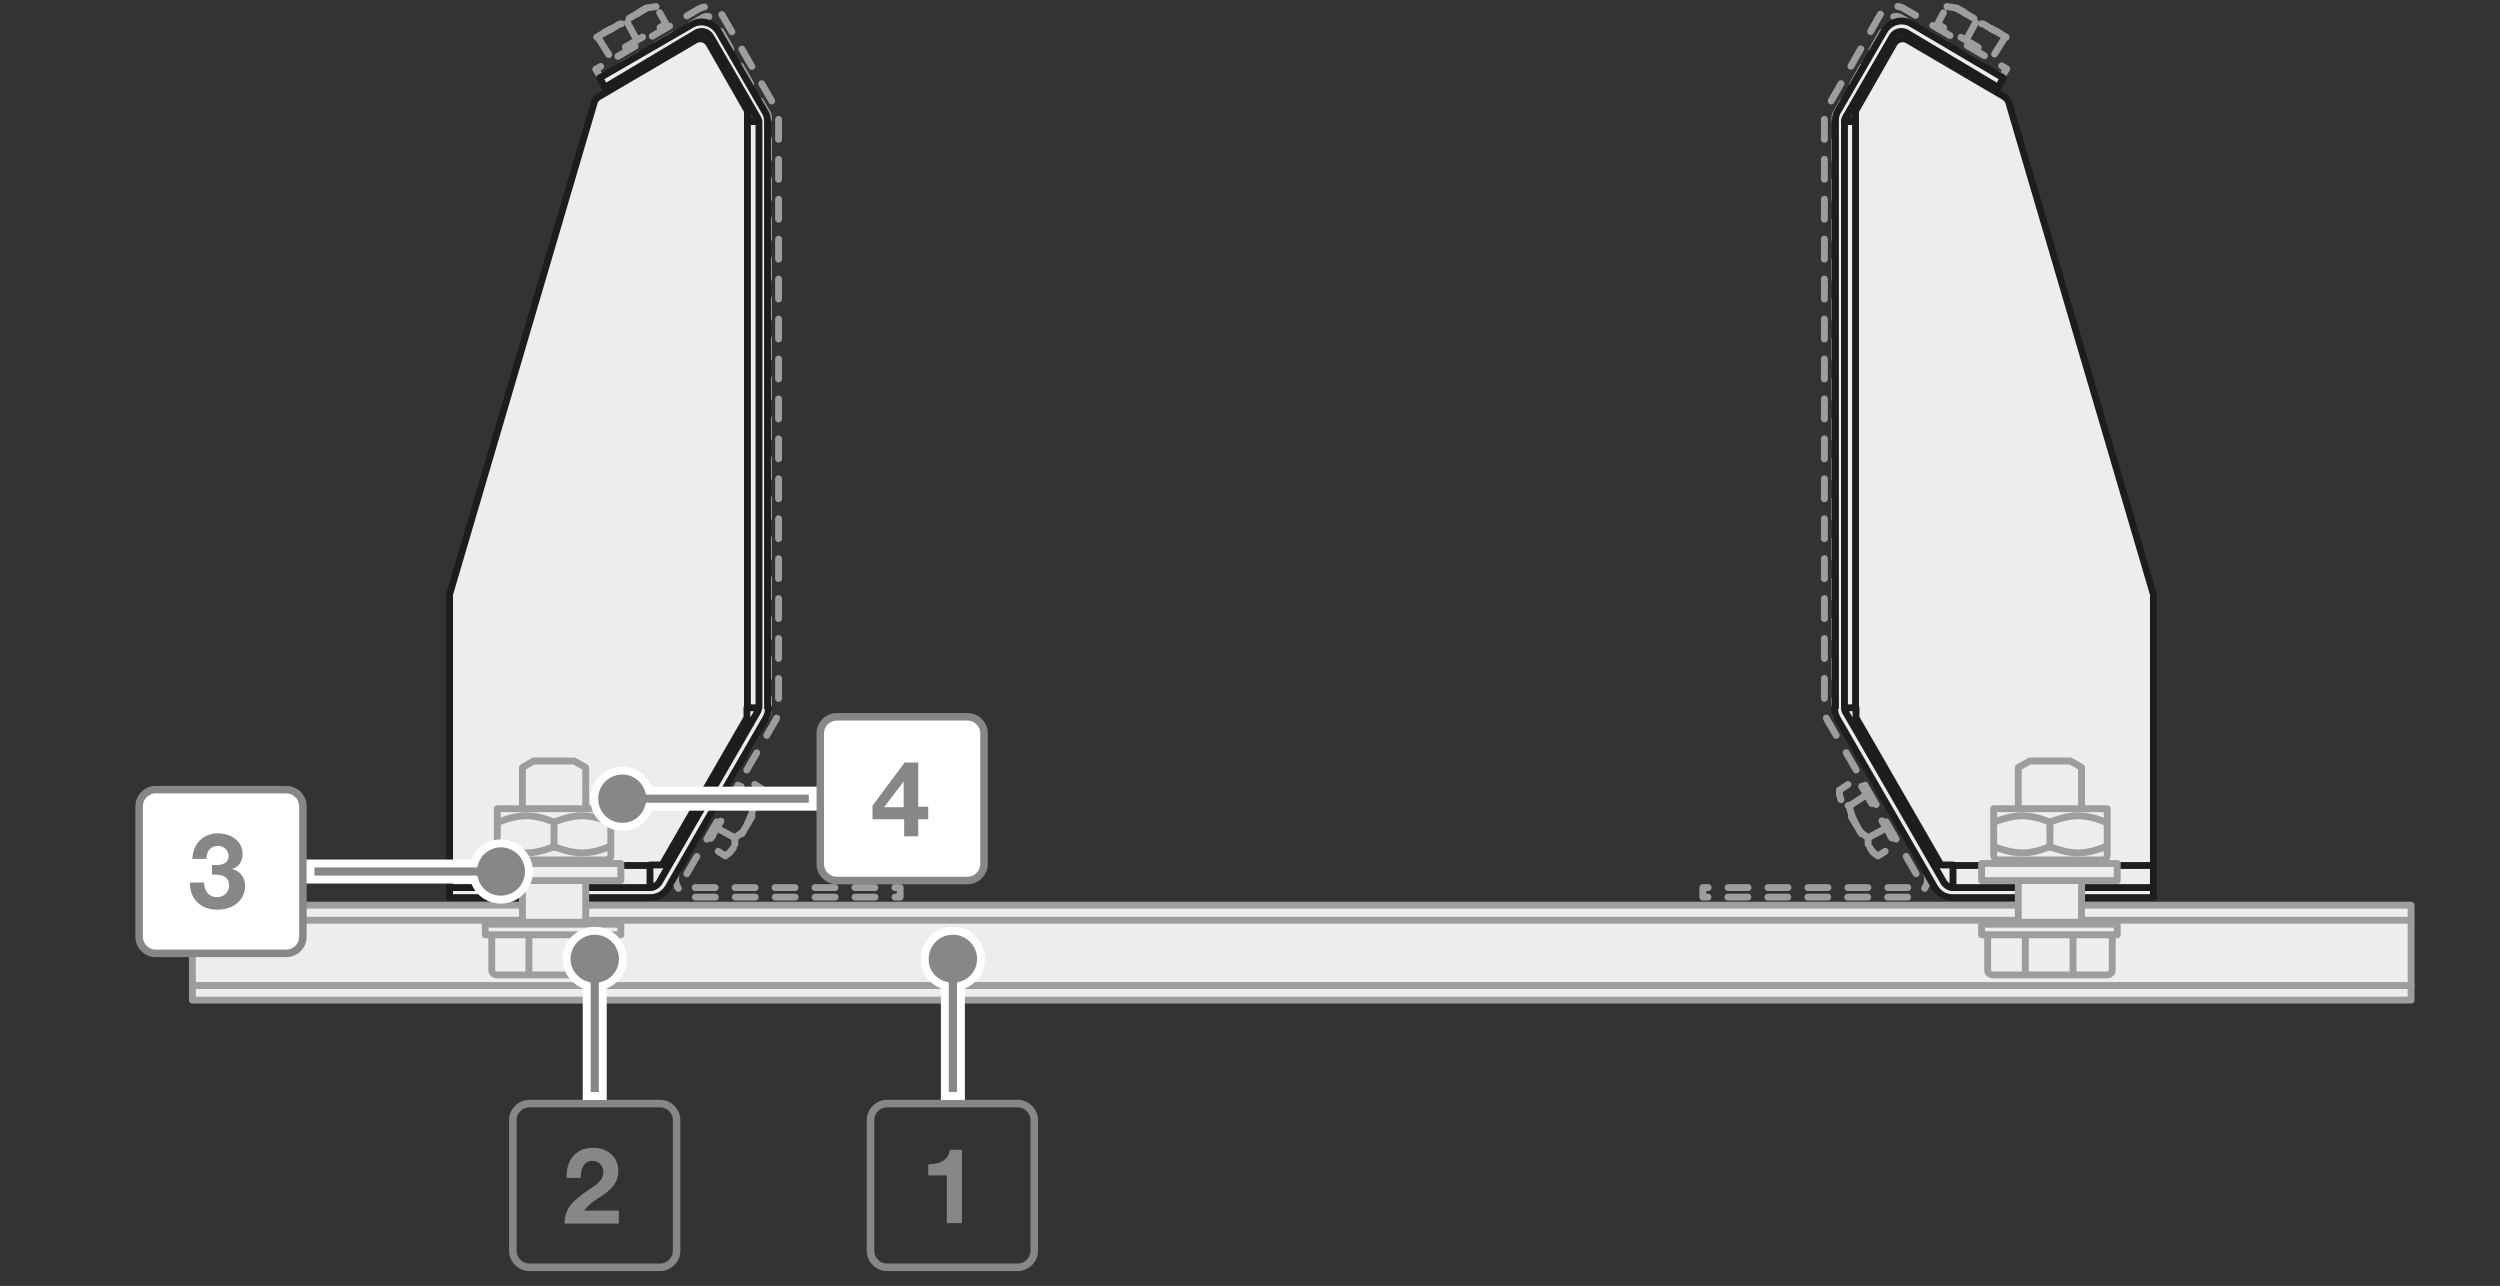 <?xml version="1.0" encoding="utf-8"?>
<!-- Generator: Adobe Illustrator 23.0.1, SVG Export Plug-In . SVG Version: 6.00 Build 0)  -->
<svg version="1.1" baseProfile="basic" id="Ebene_1"
	 xmlns="http://www.w3.org/2000/svg" xmlns:xlink="http://www.w3.org/1999/xlink" x="0px" y="0px" viewBox="0 0 497.7 256"
	 xml:space="preserve">
<rect x="0" y="0" width="497.7" height="256" fill="#333333" stroke="none"/>
<style type="text/css">
	.st0{fill:none;}
	.st1{fill:#FFFFFF;}
	
		.st2{clip-path:url(#SVGID_2_);fill:none;stroke:#B2B2B2;stroke-width:1.458;stroke-linecap:round;stroke-linejoin:round;stroke-dasharray:2.949,2.949;}
	.st3{fill:none;stroke:#B2B2B2;stroke-width:1.458;stroke-linecap:round;stroke-linejoin:round;}
	.st4{fill:none;stroke:#B2B2B2;stroke-width:1.458;stroke-linecap:round;stroke-linejoin:round;stroke-dasharray:3.03,3.03;}
	
		.st5{clip-path:url(#SVGID_4_);fill:none;stroke:#B2B2B2;stroke-width:1.458;stroke-linecap:round;stroke-linejoin:round;stroke-dasharray:2.949,2.949;}
	
		.st6{clip-path:url(#SVGID_6_);fill:none;stroke:#B2B2B2;stroke-width:1.458;stroke-linecap:round;stroke-linejoin:round;stroke-dasharray:2.949,2.949;}
	
		.st7{clip-path:url(#SVGID_8_);fill:none;stroke:#B2B2B2;stroke-width:1.458;stroke-linecap:round;stroke-linejoin:round;stroke-dasharray:2.949,2.949;}
	.st8{clip-path:url(#SVGID_8_);fill:#FFFFFF;}
	
		.st9{clip-path:url(#SVGID_8_);fill:none;stroke:#B2B2B2;stroke-width:1.458;stroke-linecap:round;stroke-linejoin:round;stroke-miterlimit:10;stroke-dasharray:2.919,2.919;}
	
		.st10{clip-path:url(#SVGID_8_);fill:none;stroke:#B2B2B2;stroke-width:1.458;stroke-linecap:round;stroke-linejoin:round;stroke-dasharray:2.916,2.916;}
	.st11{clip-path:url(#SVGID_8_);fill:none;stroke:#B2B2B2;stroke-width:1.458;stroke-linecap:round;stroke-linejoin:round;}
	
		.st12{clip-path:url(#SVGID_8_);fill:none;stroke:#B2B2B2;stroke-width:1.458;stroke-linecap:round;stroke-linejoin:round;stroke-dasharray:3.033,3.033;}
	
		.st13{clip-path:url(#SVGID_8_);fill:none;stroke:#B2B2B2;stroke-width:1.458;stroke-linecap:round;stroke-linejoin:round;stroke-dasharray:3.132,3.132;}
	
		.st14{clip-path:url(#SVGID_8_);fill:none;stroke:#B2B2B2;stroke-width:1.458;stroke-linecap:round;stroke-linejoin:round;stroke-dasharray:3.093,3.093;}
	
		.st15{clip-path:url(#SVGID_8_);fill:none;stroke:#B2B2B2;stroke-width:1.458;stroke-linecap:round;stroke-linejoin:round;stroke-dasharray:3.165,3.165;}
	
		.st16{clip-path:url(#SVGID_8_);fill:none;stroke:#B2B2B2;stroke-width:1.458;stroke-linecap:round;stroke-linejoin:round;stroke-dasharray:3.057,3.057;}
	
		.st17{clip-path:url(#SVGID_8_);fill:none;stroke:#B2B2B2;stroke-width:1.458;stroke-linecap:round;stroke-linejoin:round;stroke-dasharray:3.105,3.105;}
	
		.st18{clip-path:url(#SVGID_8_);fill:none;stroke:#B2B2B2;stroke-width:1.458;stroke-linecap:round;stroke-linejoin:round;stroke-dasharray:2.625,2.625;}
	
		.st19{clip-path:url(#SVGID_8_);fill:none;stroke:#B2B2B2;stroke-width:1.458;stroke-linecap:round;stroke-linejoin:round;stroke-dasharray:2.709,2.709;}
	
		.st20{clip-path:url(#SVGID_8_);fill:none;stroke:#B2B2B2;stroke-width:1.458;stroke-linecap:round;stroke-linejoin:round;stroke-dasharray:2.763,2.763;}
	.st21{clip-path:url(#SVGID_8_);fill:#EDEDED;}
	.st22{clip-path:url(#SVGID_8_);fill:none;stroke:#010000;stroke-width:1.458;stroke-miterlimit:10;}
	.st23{clip-path:url(#SVGID_8_);fill:none;stroke:#010000;stroke-width:1.02;stroke-miterlimit:10;}
	.st24{clip-path:url(#SVGID_8_);fill:none;stroke:#010000;stroke-width:1.02;stroke-miterlimit:10;stroke-dasharray:1.026,2.937;}
	
		.st25{clip-path:url(#SVGID_8_);fill:none;stroke:#010000;stroke-width:1.02;stroke-miterlimit:10;stroke-dasharray:11.748,2.937,1.026,2.937;}
	.st26{clip-path:url(#SVGID_8_);fill:none;stroke:#010000;stroke-width:1.02;stroke-miterlimit:10;stroke-dasharray:1.092,3.12;}
	
		.st27{clip-path:url(#SVGID_8_);fill:none;stroke:#010000;stroke-width:1.02;stroke-miterlimit:10;stroke-dasharray:12.48,3.12,1.092,3.12;}
	
		.st28{clip-path:url(#SVGID_10_);fill:none;stroke:#B2B2B2;stroke-width:1.458;stroke-linecap:round;stroke-linejoin:round;stroke-dasharray:2.949,2.949;}
	
		.st29{clip-path:url(#SVGID_12_);fill:none;stroke:#B2B2B2;stroke-width:1.458;stroke-linecap:round;stroke-linejoin:round;stroke-dasharray:2.949,2.949;}
	.st30{clip-path:url(#SVGID_14_);fill:#FFFFFF;}
	
		.st31{clip-path:url(#SVGID_14_);fill:none;stroke:#B2B2B2;stroke-width:1.458;stroke-linecap:round;stroke-linejoin:round;stroke-miterlimit:10;stroke-dasharray:2.919,2.919;}
	
		.st32{clip-path:url(#SVGID_14_);fill:none;stroke:#B2B2B2;stroke-width:1.458;stroke-linecap:round;stroke-linejoin:round;stroke-dasharray:2.916,2.916;}
	.st33{clip-path:url(#SVGID_14_);fill:none;stroke:#B2B2B2;stroke-width:1.458;stroke-linecap:round;stroke-linejoin:round;}
	
		.st34{clip-path:url(#SVGID_14_);fill:none;stroke:#B2B2B2;stroke-width:1.458;stroke-linecap:round;stroke-linejoin:round;stroke-dasharray:3.033,3.033;}
	
		.st35{clip-path:url(#SVGID_14_);fill:none;stroke:#B2B2B2;stroke-width:1.458;stroke-linecap:round;stroke-linejoin:round;stroke-dasharray:3.132,3.132;}
	
		.st36{clip-path:url(#SVGID_14_);fill:none;stroke:#B2B2B2;stroke-width:1.458;stroke-linecap:round;stroke-linejoin:round;stroke-dasharray:3.093,3.093;}
	
		.st37{clip-path:url(#SVGID_14_);fill:none;stroke:#B2B2B2;stroke-width:1.458;stroke-linecap:round;stroke-linejoin:round;stroke-dasharray:3.165,3.165;}
	
		.st38{clip-path:url(#SVGID_14_);fill:none;stroke:#B2B2B2;stroke-width:1.458;stroke-linecap:round;stroke-linejoin:round;stroke-dasharray:3.057,3.057;}
	
		.st39{clip-path:url(#SVGID_14_);fill:none;stroke:#B2B2B2;stroke-width:1.458;stroke-linecap:round;stroke-linejoin:round;stroke-dasharray:3.105,3.105;}
	
		.st40{clip-path:url(#SVGID_14_);fill:none;stroke:#B2B2B2;stroke-width:1.458;stroke-linecap:round;stroke-linejoin:round;stroke-dasharray:2.625,2.625;}
	
		.st41{clip-path:url(#SVGID_14_);fill:none;stroke:#B2B2B2;stroke-width:1.458;stroke-linecap:round;stroke-linejoin:round;stroke-dasharray:2.709,2.709;}
	
		.st42{clip-path:url(#SVGID_14_);fill:none;stroke:#B2B2B2;stroke-width:1.458;stroke-linecap:round;stroke-linejoin:round;stroke-dasharray:2.763,2.763;}
	.st43{clip-path:url(#SVGID_14_);fill:#EDEDED;}
	.st44{clip-path:url(#SVGID_14_);fill:none;stroke:#010000;stroke-width:1.458;stroke-miterlimit:10;}
	.st45{clip-path:url(#SVGID_14_);fill:none;stroke:#010000;stroke-width:1.02;stroke-miterlimit:10;}
	.st46{clip-path:url(#SVGID_14_);fill:none;stroke:#010000;stroke-width:1.02;stroke-miterlimit:10;stroke-dasharray:1.026,2.937;}
	
		.st47{clip-path:url(#SVGID_14_);fill:none;stroke:#010000;stroke-width:1.02;stroke-miterlimit:10;stroke-dasharray:11.748,2.937,1.026,2.937;}
	.st48{clip-path:url(#SVGID_14_);fill:none;stroke:#010000;stroke-width:1.02;stroke-miterlimit:10;stroke-dasharray:1.092,3.12;}
	
		.st49{clip-path:url(#SVGID_14_);fill:none;stroke:#010000;stroke-width:1.02;stroke-miterlimit:10;stroke-dasharray:12.48,3.12,1.092,3.12;}
	.st50{fill:none;stroke:#1D1D1B;stroke-width:1.05;}
	.st51{fill:#1D1D1B;}
	.st52{fill:none;stroke:#1D1D1B;stroke-width:1.05;stroke-dasharray:11.778,2.778,0.828,4.278;stroke-dashoffset:14;}
	.st53{clip-path:url(#SVGID_16_);fill:#FFFFFF;}
	
		.st54{clip-path:url(#SVGID_16_);fill:none;stroke:#B2B2B2;stroke-width:1.458;stroke-linecap:round;stroke-linejoin:round;stroke-miterlimit:10;stroke-dasharray:2.919,2.919;}
	
		.st55{clip-path:url(#SVGID_16_);fill:none;stroke:#B2B2B2;stroke-width:1.458;stroke-linecap:round;stroke-linejoin:round;stroke-dasharray:2.916,2.916;}
	.st56{clip-path:url(#SVGID_16_);fill:none;stroke:#B2B2B2;stroke-width:1.458;stroke-linecap:round;stroke-linejoin:round;}
	
		.st57{clip-path:url(#SVGID_16_);fill:none;stroke:#B2B2B2;stroke-width:1.458;stroke-linecap:round;stroke-linejoin:round;stroke-dasharray:3.033,3.033;}
	
		.st58{clip-path:url(#SVGID_16_);fill:none;stroke:#B2B2B2;stroke-width:1.458;stroke-linecap:round;stroke-linejoin:round;stroke-dasharray:3.132,3.132;}
	
		.st59{clip-path:url(#SVGID_16_);fill:none;stroke:#B2B2B2;stroke-width:1.458;stroke-linecap:round;stroke-linejoin:round;stroke-dasharray:3.093,3.093;}
	
		.st60{clip-path:url(#SVGID_16_);fill:none;stroke:#B2B2B2;stroke-width:1.458;stroke-linecap:round;stroke-linejoin:round;stroke-dasharray:3.165,3.165;}
	
		.st61{clip-path:url(#SVGID_16_);fill:none;stroke:#B2B2B2;stroke-width:1.458;stroke-linecap:round;stroke-linejoin:round;stroke-dasharray:3.057,3.057;}
	
		.st62{clip-path:url(#SVGID_16_);fill:none;stroke:#B2B2B2;stroke-width:1.458;stroke-linecap:round;stroke-linejoin:round;stroke-dasharray:3.105,3.105;}
	
		.st63{clip-path:url(#SVGID_16_);fill:none;stroke:#B2B2B2;stroke-width:1.458;stroke-linecap:round;stroke-linejoin:round;stroke-dasharray:2.625,2.625;}
	
		.st64{clip-path:url(#SVGID_16_);fill:none;stroke:#B2B2B2;stroke-width:1.458;stroke-linecap:round;stroke-linejoin:round;stroke-dasharray:2.709,2.709;}
	
		.st65{clip-path:url(#SVGID_16_);fill:none;stroke:#B2B2B2;stroke-width:1.458;stroke-linecap:round;stroke-linejoin:round;stroke-dasharray:2.763,2.763;}
	.st66{clip-path:url(#SVGID_16_);fill:#EDEDED;}
	.st67{clip-path:url(#SVGID_16_);fill:none;stroke:#010000;stroke-width:1.458;stroke-miterlimit:10;}
	.st68{clip-path:url(#SVGID_16_);fill:none;stroke:#010000;stroke-width:1.02;stroke-miterlimit:10;}
	.st69{clip-path:url(#SVGID_16_);fill:none;stroke:#010000;stroke-width:1.02;stroke-miterlimit:10;stroke-dasharray:1.026,2.937;}
	
		.st70{clip-path:url(#SVGID_16_);fill:none;stroke:#010000;stroke-width:1.02;stroke-miterlimit:10;stroke-dasharray:11.748,2.937,1.026,2.937;}
	.st71{clip-path:url(#SVGID_16_);fill:none;stroke:#010000;stroke-width:1.02;stroke-miterlimit:10;stroke-dasharray:1.092,3.12;}
	
		.st72{clip-path:url(#SVGID_16_);fill:none;stroke:#010000;stroke-width:1.02;stroke-miterlimit:10;stroke-dasharray:12.48,3.12,1.092,3.12;}
	.st73{clip-path:url(#SVGID_18_);fill:#FFFFFF;}
	
		.st74{clip-path:url(#SVGID_18_);fill:none;stroke:#B2B2B2;stroke-width:1.458;stroke-linecap:round;stroke-linejoin:round;stroke-miterlimit:10;stroke-dasharray:2.919,2.919;}
	
		.st75{clip-path:url(#SVGID_18_);fill:none;stroke:#B2B2B2;stroke-width:1.458;stroke-linecap:round;stroke-linejoin:round;stroke-dasharray:2.916,2.916;}
	.st76{clip-path:url(#SVGID_18_);fill:none;stroke:#B2B2B2;stroke-width:1.458;stroke-linecap:round;stroke-linejoin:round;}
	
		.st77{clip-path:url(#SVGID_18_);fill:none;stroke:#B2B2B2;stroke-width:1.458;stroke-linecap:round;stroke-linejoin:round;stroke-dasharray:3.033,3.033;}
	
		.st78{clip-path:url(#SVGID_18_);fill:none;stroke:#B2B2B2;stroke-width:1.458;stroke-linecap:round;stroke-linejoin:round;stroke-dasharray:3.132,3.132;}
	
		.st79{clip-path:url(#SVGID_18_);fill:none;stroke:#B2B2B2;stroke-width:1.458;stroke-linecap:round;stroke-linejoin:round;stroke-dasharray:3.093,3.093;}
	
		.st80{clip-path:url(#SVGID_18_);fill:none;stroke:#B2B2B2;stroke-width:1.458;stroke-linecap:round;stroke-linejoin:round;stroke-dasharray:3.165,3.165;}
	
		.st81{clip-path:url(#SVGID_18_);fill:none;stroke:#B2B2B2;stroke-width:1.458;stroke-linecap:round;stroke-linejoin:round;stroke-dasharray:3.057,3.057;}
	
		.st82{clip-path:url(#SVGID_18_);fill:none;stroke:#B2B2B2;stroke-width:1.458;stroke-linecap:round;stroke-linejoin:round;stroke-dasharray:3.105,3.105;}
	
		.st83{clip-path:url(#SVGID_18_);fill:none;stroke:#B2B2B2;stroke-width:1.458;stroke-linecap:round;stroke-linejoin:round;stroke-dasharray:2.625,2.625;}
	
		.st84{clip-path:url(#SVGID_18_);fill:none;stroke:#B2B2B2;stroke-width:1.458;stroke-linecap:round;stroke-linejoin:round;stroke-dasharray:2.709,2.709;}
	
		.st85{clip-path:url(#SVGID_18_);fill:none;stroke:#B2B2B2;stroke-width:1.458;stroke-linecap:round;stroke-linejoin:round;stroke-dasharray:2.763,2.763;}
	.st86{clip-path:url(#SVGID_18_);fill:#EDEDED;}
	.st87{clip-path:url(#SVGID_18_);fill:none;stroke:#010000;stroke-width:1.458;stroke-miterlimit:10;}
	.st88{clip-path:url(#SVGID_18_);fill:none;stroke:#010000;stroke-width:1.02;stroke-miterlimit:10;}
	.st89{clip-path:url(#SVGID_18_);fill:none;stroke:#010000;stroke-width:1.02;stroke-miterlimit:10;stroke-dasharray:1.026,2.937;}
	
		.st90{clip-path:url(#SVGID_18_);fill:none;stroke:#010000;stroke-width:1.02;stroke-miterlimit:10;stroke-dasharray:11.748,2.937,1.026,2.937;}
	.st91{clip-path:url(#SVGID_18_);fill:none;stroke:#010000;stroke-width:1.02;stroke-miterlimit:10;stroke-dasharray:1.092,3.12;}
	
		.st92{clip-path:url(#SVGID_18_);fill:none;stroke:#010000;stroke-width:1.02;stroke-miterlimit:10;stroke-dasharray:12.48,3.12,1.092,3.12;}
	
		.st93{clip-path:url(#SVGID_20_);fill:none;stroke:#1D1D1B;stroke-width:1.05;stroke-dasharray:12.069,3.069,1.119,4.569;stroke-dashoffset:15;}
	.st94{fill:none;stroke:#1D1D1B;stroke-width:1.05;stroke-dasharray:12.069,3.069,1.119,4.569;stroke-dashoffset:15;}
	.st95{clip-path:url(#SVGID_22_);}
	
		.st96{clip-path:url(#SVGID_24_);fill:none;stroke:#9D9D9C;stroke-width:1.368;stroke-linecap:round;stroke-linejoin:round;stroke-miterlimit:10;stroke-dasharray:3.975,3.975;}
	.st97{clip-path:url(#SVGID_24_);fill:#EDEDED;}
	
		.st98{clip-path:url(#SVGID_24_);fill:none;stroke:#1D1D1B;stroke-width:1.368;stroke-linecap:round;stroke-linejoin:round;stroke-miterlimit:10;}
	
		.st99{clip-path:url(#SVGID_24_);fill:none;stroke:#9D9D9C;stroke-width:1.368;stroke-linecap:round;stroke-linejoin:round;stroke-miterlimit:10;}
	.st100{clip-path:url(#SVGID_24_);fill:none;stroke:#9D9D9C;stroke-width:1.368;stroke-miterlimit:3.864;}
	.st101{clip-path:url(#SVGID_24_);fill:#EBEBEE;}
	.st102{clip-path:url(#SVGID_24_);fill:none;stroke:#1D1719;stroke-width:0.795;stroke-linecap:round;stroke-linejoin:round;}
	
		.st103{clip-path:url(#SVGID_24_);fill:none;stroke:#9D9D9C;stroke-width:0.795;stroke-linecap:round;stroke-linejoin:round;stroke-miterlimit:10;stroke-dasharray:3.975,3.975;}
	.st104{clip-path:url(#SVGID_24_);fill:#FFFFFF;}
	.st105{clip-path:url(#SVGID_24_);fill:none;stroke:#1D1719;stroke-width:0.795;}
	.st106{clip-path:url(#SVGID_26_);}
	
		.st107{clip-path:url(#SVGID_28_);fill:none;stroke:#9D9D9C;stroke-width:1.368;stroke-linecap:round;stroke-linejoin:round;stroke-miterlimit:10;stroke-dasharray:3.975,3.975;}
	.st108{clip-path:url(#SVGID_28_);fill:#EDEDED;}
	
		.st109{clip-path:url(#SVGID_28_);fill:none;stroke:#1D1D1B;stroke-width:1.368;stroke-linecap:round;stroke-linejoin:round;stroke-miterlimit:10;}
	
		.st110{clip-path:url(#SVGID_28_);fill:none;stroke:#9D9D9C;stroke-width:1.368;stroke-linecap:round;stroke-linejoin:round;stroke-miterlimit:10;}
	.st111{clip-path:url(#SVGID_28_);fill:none;stroke:#9D9D9C;stroke-width:1.368;stroke-miterlimit:3.864;}
	.st112{clip-path:url(#SVGID_28_);fill:#EBEBEE;}
	.st113{clip-path:url(#SVGID_28_);fill:none;stroke:#1D1719;stroke-width:0.795;stroke-linecap:round;stroke-linejoin:round;}
	
		.st114{clip-path:url(#SVGID_28_);fill:none;stroke:#9D9D9C;stroke-width:0.795;stroke-linecap:round;stroke-linejoin:round;stroke-miterlimit:10;stroke-dasharray:3.975,3.975;}
	.st115{clip-path:url(#SVGID_28_);fill:#FFFFFF;}
	.st116{clip-path:url(#SVGID_28_);fill:none;stroke:#1D1719;stroke-width:0.795;}
	.st117{fill:none;stroke:#1D1D1B;stroke-width:1.05;stroke-dasharray:9.741,0.741,0,2.241;stroke-dashoffset:10;}
	.st118{fill:none;stroke:#1D1D1B;stroke-width:1.05;stroke-dasharray:13.74,4.74,2.79,6.24;stroke-dashoffset:18;}
	
		.st119{clip-path:url(#SVGID_30_);fill:none;stroke:#9D9D9C;stroke-width:1.368;stroke-linecap:round;stroke-linejoin:round;stroke-miterlimit:10;stroke-dasharray:3.975,3.975;}
	
		.st120{fill:none;stroke:#9D9D9C;stroke-width:1.368;stroke-linecap:round;stroke-linejoin:round;stroke-miterlimit:10;stroke-dasharray:3.975,3.975;}
	.st121{clip-path:url(#SVGID_32_);fill:#EDEDED;}
	
		.st122{clip-path:url(#SVGID_32_);fill:none;stroke:#1D1D1B;stroke-width:1.368;stroke-linecap:round;stroke-linejoin:round;stroke-miterlimit:10;}
	
		.st123{clip-path:url(#SVGID_32_);fill:none;stroke:#9D9D9C;stroke-width:1.368;stroke-linecap:round;stroke-linejoin:round;stroke-miterlimit:10;stroke-dasharray:3.975,3.975;}
	
		.st124{clip-path:url(#SVGID_32_);fill:none;stroke:#9D9D9C;stroke-width:1.368;stroke-linecap:round;stroke-linejoin:round;stroke-miterlimit:10;}
	.st125{clip-path:url(#SVGID_32_);fill:none;stroke:#9D9D9C;stroke-width:1.368;stroke-miterlimit:3.864;}
	.st126{clip-path:url(#SVGID_32_);fill:#EBEBEE;}
	.st127{clip-path:url(#SVGID_32_);fill:none;stroke:#1D1719;stroke-width:0.795;stroke-linecap:round;stroke-linejoin:round;}
	
		.st128{clip-path:url(#SVGID_32_);fill:none;stroke:#9D9D9C;stroke-width:0.795;stroke-linecap:round;stroke-linejoin:round;stroke-miterlimit:10;stroke-dasharray:3.975,3.975;}
	.st129{clip-path:url(#SVGID_32_);fill:#FFFFFF;}
	.st130{clip-path:url(#SVGID_32_);fill:none;stroke:#1D1719;stroke-width:0.795;}
	.st131{clip-path:url(#SVGID_34_);fill:#FFFFFF;}
	.st132{fill:#878787;}
	.st133{clip-path:url(#SVGID_36_);fill:none;stroke:#878787;stroke-width:1.5;stroke-miterlimit:10;}
	.st134{clip-path:url(#SVGID_36_);fill:#878787;}
	.st135{clip-path:url(#SVGID_36_);fill:none;stroke:#FFFFFF;stroke-width:1.575;}
	.st136{clip-path:url(#SVGID_38_);fill:none;stroke:#878787;stroke-width:1.5;stroke-miterlimit:10;}
	.st137{clip-path:url(#SVGID_38_);fill:#878787;}
	.st138{clip-path:url(#SVGID_38_);fill:none;stroke:#FFFFFF;stroke-width:1.575;}
	.st139{clip-path:url(#SVGID_40_);fill:none;stroke:#878787;stroke-width:1.5;stroke-miterlimit:10;}
	.st140{clip-path:url(#SVGID_40_);fill:#878787;}
	.st141{clip-path:url(#SVGID_40_);fill:none;stroke:#FFFFFF;stroke-width:1.575;}
	.st142{clip-path:url(#SVGID_40_);fill:#FFFFFF;}
	.st143{clip-path:url(#SVGID_42_);fill:none;stroke:#878787;stroke-width:1.5;stroke-miterlimit:10;}
	.st144{clip-path:url(#SVGID_42_);fill:#878787;}
	.st145{clip-path:url(#SVGID_42_);fill:none;stroke:#FFFFFF;stroke-width:1.575;}
</style>
<g>
	<defs>
		<rect id="SVGID_23_" x="78.1" y="-309" width="382.7" height="242.4"/>
	</defs>
	<clipPath id="SVGID_2_">
		<use xlink:href="#SVGID_23_"  style="overflow:visible;"/>
	</clipPath>
	<path style="clip-path:url(#SVGID_2_);fill:#EDEDED;" d="M221.5,404.7h56.8V-18.9h-56.8V404.7z M260,374.2
		c0,5.6-4.5,10.1-10.1,10.1c-5.6,0-10.1-4.5-10.1-10.1v-31.3c0-5.6,4.5-10.1,10.1-10.1c5.6,0,10.1,4.5,10.1,10.1V374.2z M260,308.3
		c0,5.6-4.5,10.1-10.1,10.1c-5.6,0-10.1-4.5-10.1-10.1v-31.3c0-5.6,4.5-10.1,10.1-10.1c5.6,0,10.1,4.5,10.1,10.1V308.3z M260,242.5
		c0,5.6-4.5,10.1-10.1,10.1c-5.6,0-10.1-4.5-10.1-10.1v-31.3c0-5.6,4.5-10.1,10.1-10.1c5.6,0,10.1,4.5,10.1,10.1V242.5z M260,176.7
		c0,5.6-4.5,10.1-10.1,10.1c-5.6,0-10.1-4.5-10.1-10.1v-31.3c0-5.6,4.5-10.1,10.1-10.1c5.6,0,10.1,4.5,10.1,10.1V176.7z M260,110.8
		c0,5.6-4.5,10.1-10.1,10.1c-5.6,0-10.1-4.5-10.1-10.1V79.6c0-5.6,4.5-10.1,10.1-10.1c5.6,0,10.1,4.5,10.1,10.1V110.8z M260,45
		c0,5.6-4.5,10.1-10.1,10.1c-5.6,0-10.1-4.5-10.1-10.1V13.7c0-5.6,4.5-10.1,10.1-10.1c5.6,0,10.1,4.5,10.1,10.1V45z"/>
	
		<path style="clip-path:url(#SVGID_2_);fill:none;stroke:#9D9D9C;stroke-width:1.368;stroke-linecap:round;stroke-linejoin:round;stroke-miterlimit:10;" d="
		M221.5,404.7h56.8V-18.9h-56.8V404.7z M260,374.2c0,5.6-4.5,10.1-10.1,10.1c-5.6,0-10.1-4.5-10.1-10.1v-31.3
		c0-5.6,4.5-10.1,10.1-10.1c5.6,0,10.1,4.5,10.1,10.1V374.2z M260,308.3c0,5.6-4.5,10.1-10.1,10.1c-5.6,0-10.1-4.5-10.1-10.1v-31.3
		c0-5.6,4.5-10.1,10.1-10.1c5.6,0,10.1,4.5,10.1,10.1V308.3z M260,242.5c0,5.6-4.5,10.1-10.1,10.1c-5.6,0-10.1-4.5-10.1-10.1v-31.3
		c0-5.6,4.5-10.1,10.1-10.1c5.6,0,10.1,4.5,10.1,10.1V242.5z M260,176.7c0,5.6-4.5,10.1-10.1,10.1c-5.6,0-10.1-4.5-10.1-10.1v-31.3
		c0-5.6,4.5-10.1,10.1-10.1c5.6,0,10.1,4.5,10.1,10.1V176.7z M260,110.8c0,5.6-4.5,10.1-10.1,10.1c-5.6,0-10.1-4.5-10.1-10.1V79.6
		c0-5.6,4.5-10.1,10.1-10.1c5.6,0,10.1,4.5,10.1,10.1V110.8z M260,45c0,5.6-4.5,10.1-10.1,10.1c-5.6,0-10.1-4.5-10.1-10.1V13.7
		c0-5.6,4.5-10.1,10.1-10.1c5.6,0,10.1,4.5,10.1,10.1V45z"/>
	
		<line style="clip-path:url(#SVGID_2_);fill:none;stroke:#9D9D9C;stroke-width:1.368;stroke-linecap:round;stroke-linejoin:round;stroke-miterlimit:10;" x1="260.4" y1="-18.9" x2="260.4" y2="404.7"/>
	
		<line style="clip-path:url(#SVGID_2_);fill:none;stroke:#9D9D9C;stroke-width:1.368;stroke-linecap:round;stroke-linejoin:round;stroke-miterlimit:10;" x1="239.7" y1="404.7" x2="239.7" y2="-18.9"/>
	<path style="clip-path:url(#SVGID_2_);fill:#EDEDED;" d="M285.5,53.1V23.4h-70.2v29.7h1.9v0.3h-0.6l-0.6,0.6l-0.6,0.3v30.3
		c0.8,1,1.8,2.2,4,2.2h62.2c2.1,0,3.2-1.2,4-2.2V54.4l-0.6-0.3l-0.6-0.6h-0.6v-0.3H285.5z M257.9,49.3h-15c-3.6,0-6.5-2.9-6.5-6.5
		c0-3.6,2.9-6.5,6.5-6.5h15c3.6,0,6.5,2.9,6.5,6.5C264.5,46.4,261.5,49.3,257.9,49.3"/>
	
		<path style="clip-path:url(#SVGID_2_);fill:none;stroke:#1D1D1B;stroke-width:1.368;stroke-linecap:round;stroke-linejoin:round;stroke-miterlimit:10;" d="
		M285.5,53.1V23.4h-70.2v29.7h1.9v0.3h-0.6l-0.6,0.6l-0.6,0.3v30.3c0.8,1,1.8,2.2,4,2.2h62.2c2.1,0,3.2-1.2,4-2.2V54.4l-0.6-0.3
		l-0.6-0.6h-0.6v-0.3H285.5z M257.9,49.3h-15c-3.6,0-6.5-2.9-6.5-6.5c0-3.6,2.9-6.5,6.5-6.5h15c3.6,0,6.5,2.9,6.5,6.5
		C264.5,46.4,261.5,49.3,257.9,49.3z"/>
	
		<line style="clip-path:url(#SVGID_2_);fill:none;stroke:#1D1D1B;stroke-width:1.368;stroke-linecap:round;stroke-linejoin:round;stroke-miterlimit:10;" x1="285.5" y1="77.3" x2="215.3" y2="77.3"/>
	
		<line style="clip-path:url(#SVGID_2_);fill:none;stroke:#1D1D1B;stroke-width:1.368;stroke-linecap:round;stroke-linejoin:round;stroke-miterlimit:10;" x1="285.5" y1="71.6" x2="215.3" y2="71.6"/>
	
		<line style="clip-path:url(#SVGID_2_);fill:none;stroke:#1D1D1B;stroke-width:1.368;stroke-linecap:round;stroke-linejoin:round;stroke-miterlimit:10;" x1="217.3" y1="53.4" x2="283.6" y2="53.4"/>
	
		<line style="clip-path:url(#SVGID_2_);fill:none;stroke:#1D1D1B;stroke-width:1.368;stroke-linecap:round;stroke-linejoin:round;stroke-miterlimit:10;" x1="251.4" y1="53.4" x2="251.4" y2="50.2"/>
	
		<path style="clip-path:url(#SVGID_2_);fill:none;stroke:#1D1D1B;stroke-width:1.368;stroke-linecap:round;stroke-linejoin:round;stroke-miterlimit:10;" d="
		M252.5,36.2c-0.6,0-1.1-0.5-1.1-1.1v-9.6c0-1.1,0.9-2.1,2.1-2.1"/>
	
		<path style="clip-path:url(#SVGID_2_);fill:none;stroke:#1D1D1B;stroke-width:1.368;stroke-linecap:round;stroke-linejoin:round;stroke-miterlimit:10;" d="
		M251.4,50.4c0-0.6,0.5-1.1,1.1-1.1"/>
	
		<line style="clip-path:url(#SVGID_2_);fill:none;stroke:#1D1D1B;stroke-width:1.368;stroke-linecap:round;stroke-linejoin:round;stroke-miterlimit:10;" x1="249.5" y1="53.4" x2="249.5" y2="50.2"/>
	
		<path style="clip-path:url(#SVGID_2_);fill:none;stroke:#1D1D1B;stroke-width:1.368;stroke-linecap:round;stroke-linejoin:round;stroke-miterlimit:10;" d="
		M248.4,49.3c0.6,0,1.1,0.5,1.1,1.1"/>
	
		<path style="clip-path:url(#SVGID_2_);fill:none;stroke:#1D1D1B;stroke-width:1.368;stroke-linecap:round;stroke-linejoin:round;stroke-miterlimit:10;" d="
		M247.4,23.4c1.1,0,2.1,0.9,2.1,2.1v9.6c0,0.6-0.5,1.1-1.1,1.1"/>
	
		<path style="clip-path:url(#SVGID_2_);fill:none;stroke:#1D1D1B;stroke-width:1.368;stroke-linecap:round;stroke-linejoin:round;stroke-miterlimit:10;" d="
		M274.9,62.1c0-2.1-2-3.9-4.5-3.9s-4.5,1.7-4.5,3.9c0,2.1,2,3.9,4.5,3.9S274.9,64.2,274.9,62.1z"/>
	
		<path style="clip-path:url(#SVGID_2_);fill:none;stroke:#1D1D1B;stroke-width:1.368;stroke-linecap:round;stroke-linejoin:round;stroke-miterlimit:10;" d="
		M267.2,60.3c0.1,1.1,1.5,2,3.3,2c1.8,0,3.2-0.9,3.3-1.9"/>
	
		<path style="clip-path:url(#SVGID_2_);fill:none;stroke:#1D1D1B;stroke-width:1.368;stroke-linecap:round;stroke-linejoin:round;stroke-miterlimit:10;" d="
		M266.3,61.4c0.6,1.2,2.3,2,4.2,2c1.9,0,3.5-0.8,4.2-2"/>
	
		<path style="clip-path:url(#SVGID_2_);fill:none;stroke:#1D1D1B;stroke-width:1.368;stroke-linecap:round;stroke-linejoin:round;stroke-miterlimit:10;" d="
		M274.9,62.3c-0.2-1.7-2.1-3.1-4.5-3.1c-2.4,0-4.3,1.4-4.5,3.1"/>
	
		<path style="clip-path:url(#SVGID_2_);fill:none;stroke:#1D1D1B;stroke-width:1.368;stroke-linecap:round;stroke-linejoin:round;stroke-miterlimit:10;" d="
		M215.3,84.7c0.8,1,1.9,1.7,3.2,1.7h63.7c1.3,0,2.5-0.6,3.2-1.7"/>
	
		<path style="clip-path:url(#SVGID_2_);fill:none;stroke:#1D1D1B;stroke-width:1.368;stroke-linecap:round;stroke-linejoin:round;stroke-miterlimit:10;" d="
		M225.9,62.1c0-2.1,2-3.9,4.5-3.9s4.5,1.7,4.5,3.9c0,2.1-2,3.9-4.5,3.9S225.9,64.2,225.9,62.1z"/>
	
		<path style="clip-path:url(#SVGID_2_);fill:none;stroke:#1D1D1B;stroke-width:1.368;stroke-linecap:round;stroke-linejoin:round;stroke-miterlimit:10;" d="
		M233.7,60.3c-0.1,1.1-1.5,2-3.3,2c-1.8,0-3.2-0.9-3.3-1.9"/>
	
		<path style="clip-path:url(#SVGID_2_);fill:none;stroke:#1D1D1B;stroke-width:1.368;stroke-linecap:round;stroke-linejoin:round;stroke-miterlimit:10;" d="
		M234.6,61.4c-0.6,1.2-2.3,2-4.2,2c-1.9,0-3.5-0.8-4.2-2"/>
	
		<path style="clip-path:url(#SVGID_2_);fill:none;stroke:#1D1D1B;stroke-width:1.368;stroke-linecap:round;stroke-linejoin:round;stroke-miterlimit:10;" d="
		M225.9,62.3c0.2-1.7,2.1-3.1,4.5-3.1c2.4,0,4.3,1.4,4.5,3.1"/>
	
		<polyline style="clip-path:url(#SVGID_2_);fill:none;stroke:#9D9D9C;stroke-width:1.368;stroke-linecap:round;stroke-linejoin:round;stroke-miterlimit:10;stroke-dasharray:3.975,3.975;" points="
		223.6,58.8 227.5,64.3 235.1,64.3 238.6,58.8 	"/>
	
		<line style="clip-path:url(#SVGID_2_);fill:none;stroke:#9D9D9C;stroke-width:1.368;stroke-linecap:round;stroke-linejoin:round;stroke-miterlimit:10;stroke-dasharray:3.975,3.975;" x1="227.5" y1="66.5" x2="227.5" y2="64.3"/>
	
		<line style="clip-path:url(#SVGID_2_);fill:none;stroke:#9D9D9C;stroke-width:1.368;stroke-linecap:round;stroke-linejoin:round;stroke-miterlimit:10;stroke-dasharray:3.975,3.975;" x1="235.1" y1="66.5" x2="235.1" y2="64.3"/>
	
		<polygon style="clip-path:url(#SVGID_2_);fill:none;stroke:#9D9D9C;stroke-width:1.368;stroke-linecap:round;stroke-linejoin:round;stroke-miterlimit:10;stroke-dasharray:3.975,3.975;" points="
		232.9,52.8 235.1,53.1 238.6,58.8 238.6,60.8 235.1,66.5 227.5,66.5 223.6,60.8 223.6,58.8 227.5,53.1 229.4,52.8 	"/>
	
		<path style="clip-path:url(#SVGID_2_);fill:none;stroke:#9D9D9C;stroke-width:1.368;stroke-linecap:round;stroke-linejoin:round;stroke-miterlimit:10;stroke-dasharray:3.975,3.975;" d="
		M225.3,56.3c-1.2,1.2-2,2.9-2,4.7c0,3.9,3.6,7.1,8,7.1c4.4,0,8-3.2,8-7.1c0-2-1-3.8-2.5-5.1"/>
	
		<ellipse style="clip-path:url(#SVGID_2_);fill:none;stroke:#9D9D9C;stroke-width:1.368;stroke-linecap:round;stroke-linejoin:round;stroke-miterlimit:10;stroke-dasharray:3.975,3.975;" cx="231.2" cy="58.5" rx="6.6" ry="5.7"/>
	
		<polygon style="clip-path:url(#SVGID_2_);fill:none;stroke:#9D9D9C;stroke-width:1.368;stroke-linecap:round;stroke-linejoin:round;stroke-miterlimit:10;stroke-dasharray:3.975,3.975;" points="
		84.9,112.7 250.4,112.7 250.4,52.5 84.9,52.5 88.1,64.6 81.7,94.8 	"/>
	
		<line style="clip-path:url(#SVGID_2_);fill:none;stroke:#9D9D9C;stroke-width:1.368;stroke-linecap:round;stroke-linejoin:round;stroke-miterlimit:10;stroke-dasharray:3.975,3.975;" x1="250.4" y1="72.9" x2="84.9" y2="72.9"/>
	
		<line style="clip-path:url(#SVGID_2_);fill:none;stroke:#9D9D9C;stroke-width:1.368;stroke-linecap:round;stroke-linejoin:round;stroke-miterlimit:10;stroke-dasharray:3.975,3.975;" x1="250.4" y1="77.7" x2="84.9" y2="77.7"/>
	
		<line style="clip-path:url(#SVGID_2_);fill:none;stroke:#9D9D9C;stroke-width:1.368;stroke-linecap:round;stroke-linejoin:round;stroke-miterlimit:10;stroke-dasharray:3.975,3.975;" x1="84.9" y1="88.8" x2="250.4" y2="88.8"/>
	
		<polyline style="clip-path:url(#SVGID_2_);fill:none;stroke:#9D9D9C;stroke-width:1.368;stroke-linecap:round;stroke-linejoin:round;stroke-miterlimit:10;stroke-dasharray:3.975,3.975;" points="
		277.2,58.8 273.4,64.3 265.7,64.3 262.2,58.8 	"/>
	
		<line style="clip-path:url(#SVGID_2_);fill:none;stroke:#9D9D9C;stroke-width:1.368;stroke-linecap:round;stroke-linejoin:round;stroke-miterlimit:10;stroke-dasharray:3.975,3.975;" x1="273.4" y1="66.5" x2="273.4" y2="64.3"/>
	
		<line style="clip-path:url(#SVGID_2_);fill:none;stroke:#9D9D9C;stroke-width:1.368;stroke-linecap:round;stroke-linejoin:round;stroke-miterlimit:10;stroke-dasharray:3.975,3.975;" x1="265.7" y1="66.5" x2="265.7" y2="64.3"/>
	
		<polygon style="clip-path:url(#SVGID_2_);fill:none;stroke:#9D9D9C;stroke-width:1.368;stroke-linecap:round;stroke-linejoin:round;stroke-miterlimit:10;stroke-dasharray:3.975,3.975;" points="
		268,52.8 265.7,53.1 262.2,58.8 262.2,60.8 265.7,66.5 273.4,66.5 277.2,60.8 277.2,58.8 273.4,53.1 271.5,52.8 	"/>
	
		<path style="clip-path:url(#SVGID_2_);fill:none;stroke:#9D9D9C;stroke-width:1.368;stroke-linecap:round;stroke-linejoin:round;stroke-miterlimit:10;stroke-dasharray:3.975,3.975;" d="
		M275.6,56.3c1.2,1.2,2,2.9,2,4.7c0,3.9-3.6,7.1-8,7.1c-4.4,0-8-3.2-8-7.1c0-2,1-3.8,2.5-5.1"/>
	
		<ellipse style="clip-path:url(#SVGID_2_);fill:none;stroke:#9D9D9C;stroke-width:1.368;stroke-linecap:round;stroke-linejoin:round;stroke-miterlimit:10;stroke-dasharray:3.975,3.975;" cx="269.7" cy="58.5" rx="6.6" ry="5.7"/>
	
		<polygon style="clip-path:url(#SVGID_2_);fill:none;stroke:#9D9D9C;stroke-width:1.368;stroke-linecap:round;stroke-linejoin:round;stroke-miterlimit:10;stroke-dasharray:3.975,3.975;" points="
		415.9,112.7 250.4,112.7 250.4,52.5 415.9,52.5 412.8,62.6 417.5,98.4 	"/>
	
		<line style="clip-path:url(#SVGID_2_);fill:none;stroke:#9D9D9C;stroke-width:1.368;stroke-linecap:round;stroke-linejoin:round;stroke-miterlimit:10;stroke-dasharray:3.975,3.975;" x1="250.4" y1="72.9" x2="415.9" y2="72.9"/>
	
		<line style="clip-path:url(#SVGID_2_);fill:none;stroke:#9D9D9C;stroke-width:1.368;stroke-linecap:round;stroke-linejoin:round;stroke-miterlimit:10;stroke-dasharray:3.975,3.975;" x1="250.4" y1="77.7" x2="415.9" y2="77.7"/>
	
		<line style="clip-path:url(#SVGID_2_);fill:none;stroke:#9D9D9C;stroke-width:1.368;stroke-linecap:round;stroke-linejoin:round;stroke-miterlimit:10;stroke-dasharray:3.975,3.975;" x1="415.9" y1="88.8" x2="250.4" y2="88.8"/>
</g>
<g>
	<defs>
		<rect id="SVGID_27_" x="98.3" y="401.6" width="381.3" height="437.1"/>
	</defs>
	<clipPath id="SVGID_4_">
		<use xlink:href="#SVGID_27_"  style="overflow:visible;"/>
	</clipPath>
	
		<path style="clip-path:url(#SVGID_4_);fill:none;stroke:#9D9D9C;stroke-width:1.368;stroke-linecap:round;stroke-linejoin:round;stroke-miterlimit:10;stroke-dasharray:3.975,3.975;" d="
		M436.4,140.2l1.6,4.5l8.8,13.8l-12.2,16.2l6.1,63.1l-4.4,15.6l-2.1,15.8l-7.1,30.7l4.3,3.6H270.7V140.4 M350.3,260.3
		c2.4,0,4.3-1.9,4.3-4.3v0c0-2.4-1.9-4.3-4.3-4.3c-2.4,0-4.3,1.9-4.3,4.3C346,258.4,347.9,260.3,350.3,260.3z M350.3,237.1
		c2.4,0,4.3-1.9,4.3-4.3c0-2.4-1.9-4.3-4.3-4.3c-2.4,0-4.3,1.9-4.3,4.3S347.9,237.1,350.3,237.1z"/>
	
		<line style="clip-path:url(#SVGID_4_);fill:none;stroke:#9D9D9C;stroke-width:1.368;stroke-linecap:round;stroke-linejoin:round;stroke-miterlimit:10;stroke-dasharray:3.975,3.975;" x1="439.4" y1="147.4" x2="270.7" y2="147.4"/>
	
		<path style="clip-path:url(#SVGID_4_);fill:none;stroke:#9D9D9C;stroke-width:1.368;stroke-linecap:round;stroke-linejoin:round;stroke-miterlimit:10;stroke-dasharray:3.975,3.975;" d="
		M108.5,140.1l5.8,18.4L99,174.4l15.3,63.5L100,269.4l9.9,34.3h160.8V140.4 M191.1,260.3c-2.4,0-4.3-1.9-4.3-4.3v0
		c0-2.4,1.9-4.3,4.3-4.3c2.4,0,4.3,1.9,4.3,4.3C195.4,258.4,193.5,260.3,191.1,260.3z M191.1,237.1c-2.4,0-4.3-1.9-4.3-4.3
		c0-2.4,1.9-4.3,4.3-4.3c2.4,0,4.3,1.9,4.3,4.3S193.5,237.1,191.1,237.1z"/>
	
		<line style="clip-path:url(#SVGID_4_);fill:none;stroke:#9D9D9C;stroke-width:1.368;stroke-linecap:round;stroke-linejoin:round;stroke-miterlimit:10;stroke-dasharray:3.975,3.975;" x1="111.5" y1="147.4" x2="270.7" y2="147.4"/>
	<polyline style="clip-path:url(#SVGID_4_);fill:#EDEDED;" points="270,303.7 236.6,303.7 236.6,129.3 306.7,129.3 306.7,303.7 
		273.3,303.7 	"/>
	
		<polyline style="clip-path:url(#SVGID_4_);fill:none;stroke:#1D1D1B;stroke-width:1.368;stroke-linecap:round;stroke-linejoin:round;stroke-miterlimit:10;" points="
		270,303.7 236.6,303.7 236.6,129.3 306.7,129.3 306.7,303.7 273.3,303.7 	"/>
	
		<path style="clip-path:url(#SVGID_4_);fill:none;stroke:#1D1D1B;stroke-width:1.368;stroke-linecap:round;stroke-linejoin:round;stroke-miterlimit:10;" d="
		M306.7,297.5c0,2.2-1.8,4-4,4h-30.1v-1.9l30.1,0c1.1,0,2.1-0.9,2.1-2.1V142"/>
	
		<path style="clip-path:url(#SVGID_4_);fill:none;stroke:#1D1D1B;stroke-width:1.368;stroke-linecap:round;stroke-linejoin:round;stroke-miterlimit:10;" d="
		M296.2,135.4c0,1.3-2,2.3-4.5,2.3s-4.5-1-4.5-2.3c0-1.3,2-2.3,4.5-2.3S296.2,134.1,296.2,135.4z"/>
	
		<path style="clip-path:url(#SVGID_4_);fill:none;stroke:#1D1D1B;stroke-width:1.368;stroke-linecap:round;stroke-linejoin:round;stroke-miterlimit:10;" d="
		M287.6,136.2c0.7-0.8,2.3-1.4,4.1-1.4c1.9,0,3.4,0.6,4.1,1.4"/>
	
		<polyline style="clip-path:url(#SVGID_4_);fill:none;stroke:#1D1D1B;stroke-width:1.368;stroke-linecap:round;stroke-linejoin:round;stroke-miterlimit:10;" points="
		238.5,147.1 239.4,148.1 240.7,148.1 263.2,148.1 280.1,148.1 302.6,148.1 303.9,148.1 304.8,147.1 	"/>
	
		<polyline style="clip-path:url(#SVGID_4_);fill:none;stroke:#1D1D1B;stroke-width:1.368;stroke-linecap:round;stroke-linejoin:round;stroke-miterlimit:10;" points="
		236.6,141.1 236.6,141.4 237.2,141.7 237.8,142 262.6,142 280.7,142 305.5,142 306.1,141.7 306.7,141.4 306.7,141.1 	"/>
	
		<polyline style="clip-path:url(#SVGID_4_);fill:none;stroke:#1D1D1B;stroke-width:1.368;stroke-linecap:round;stroke-linejoin:round;stroke-miterlimit:10;" points="
		236.6,139.5 236.6,139.8 237.2,140.1 237.8,140.4 262.8,140.4 280.5,140.4 305.5,140.4 306.1,140.1 306.7,139.8 306.7,139.5 	"/>
	
		<path style="clip-path:url(#SVGID_4_);fill:none;stroke:#1D1D1B;stroke-width:1.368;stroke-linecap:round;stroke-linejoin:round;stroke-miterlimit:10;" d="
		M236.6,297.5c0,2.2,1.8,4,4,4h30.1v-1.9l-30.1,0c-1.1,0-2.1-0.9-2.1-2.1V142"/>
	
		<path style="clip-path:url(#SVGID_4_);fill:none;stroke:#1D1D1B;stroke-width:1.368;stroke-linecap:round;stroke-linejoin:round;stroke-miterlimit:10;" d="
		M247.1,135.4c0,1.3,2,2.3,4.5,2.3s4.5-1,4.5-2.3c0-1.3-2-2.3-4.5-2.3S247.1,134.1,247.1,135.4z"/>
	
		<path style="clip-path:url(#SVGID_4_);fill:none;stroke:#1D1D1B;stroke-width:1.368;stroke-linecap:round;stroke-linejoin:round;stroke-miterlimit:10;" d="
		M255.7,136.2c-0.7-0.8-2.3-1.4-4.1-1.4c-1.9,0-3.4,0.6-4.1,1.4"/>
	
		<polyline style="clip-path:url(#SVGID_4_);fill:none;stroke:#9D9D9C;stroke-width:1.368;stroke-linecap:round;stroke-linejoin:round;stroke-miterlimit:10;stroke-dasharray:3.975,3.975;" points="
		270.7,126.4 431.5,126.4 435.9,140.4 270.7,140.4 	"/>
	
		<line style="clip-path:url(#SVGID_4_);fill:none;stroke:#9D9D9C;stroke-width:1.368;stroke-linecap:round;stroke-linejoin:round;stroke-miterlimit:10;stroke-dasharray:3.975,3.975;" x1="433.5" y1="138.5" x2="270.7" y2="138.5"/>
	
		<polygon style="clip-path:url(#SVGID_4_);fill:none;stroke:#9D9D9C;stroke-width:1.368;stroke-linecap:round;stroke-linejoin:round;stroke-miterlimit:10;stroke-dasharray:3.975,3.975;" points="
		270.7,126.4 109.9,126.4 105.9,131.8 108.6,140.4 270.7,140.4 	"/>
	
		<line style="clip-path:url(#SVGID_4_);fill:none;stroke:#9D9D9C;stroke-width:1.368;stroke-linecap:round;stroke-linejoin:round;stroke-miterlimit:10;stroke-dasharray:3.975,3.975;" x1="107.9" y1="138.5" x2="270.7" y2="138.5"/>
	
		<path style="clip-path:url(#SVGID_4_);fill:none;stroke:#9D9D9C;stroke-width:1.368;stroke-linecap:round;stroke-linejoin:round;stroke-miterlimit:10;stroke-dasharray:3.975,3.975;" d="
		M257.7,128l1.3,1.7c0,0-0.8,0.1-1.6,0.9c-0.9,0.7-1.9,2.2-1.9,2.2s-1.7-0.6-3.8-0.6c-2.1,0-3.8,0.6-3.8,0.6s-0.9-1.4-2-2.2
		c-1.1-0.7-1.9-1-1.9-1l1.3-1.7"/>
	
		<polyline style="clip-path:url(#SVGID_4_);fill:none;stroke:#9D9D9C;stroke-width:1.368;stroke-linecap:round;stroke-linejoin:round;stroke-miterlimit:10;stroke-dasharray:3.975,3.975;" points="
		255.4,132.8 255.4,136.3 247.7,136.3 247.7,132.8 	"/>
	
		<polyline style="clip-path:url(#SVGID_4_);fill:none;stroke:#9D9D9C;stroke-width:1.368;stroke-linecap:round;stroke-linejoin:round;stroke-miterlimit:10;stroke-dasharray:3.975,3.975;" points="
		247.7,136.3 243.9,133.1 243.9,129.6 	"/>
	
		<polyline style="clip-path:url(#SVGID_4_);fill:none;stroke:#9D9D9C;stroke-width:1.368;stroke-linecap:round;stroke-linejoin:round;stroke-miterlimit:10;stroke-dasharray:3.975,3.975;" points="
		258.9,129.6 258.9,133.1 255.4,136.3 	"/>
	
		<polyline style="clip-path:url(#SVGID_4_);fill:none;stroke:#9D9D9C;stroke-width:1.368;stroke-linecap:round;stroke-linejoin:round;stroke-miterlimit:10;stroke-dasharray:3.975,3.975;" points="
		253.1,136.3 252.2,136.6 250.9,136.6 250,136.3 	"/>
	
		<path style="clip-path:url(#SVGID_4_);fill:none;stroke:#9D9D9C;stroke-width:1.368;stroke-linecap:round;stroke-linejoin:round;stroke-miterlimit:10;stroke-dasharray:3.975,3.975;" d="
		M258,128.9c0,1.8-2.9,3.2-6.6,3.2c-3.6,0-6.6-1.4-6.6-3.2c0-1.8,2.9-3.2,6.6-3.2C255,125.7,258,127.1,258,128.9z"/>
	
		<path style="clip-path:url(#SVGID_4_);fill:none;stroke:#9D9D9C;stroke-width:1.368;stroke-linecap:round;stroke-linejoin:round;stroke-miterlimit:10;stroke-dasharray:3.975,3.975;" d="
		M258.9,131.7c0.5,0.5,0.7,1.1,0.7,1.7c0,2.3-3.6,4.2-8,4.2c-4.4,0-8-1.9-8-4.2c0-0.4,0.1-0.8,0.4-1.2"/>
	
		<path style="clip-path:url(#SVGID_4_);fill:none;stroke:#9D9D9C;stroke-width:1.368;stroke-linecap:round;stroke-linejoin:round;stroke-miterlimit:10;stroke-dasharray:3.975,3.975;" d="
		M297.4,128l1.3,1.7c0,0-0.8,0.1-1.7,0.9c-0.9,0.7-1.9,2.2-1.9,2.2s-1.7-0.6-3.8-0.6c-2.1,0-3.8,0.6-3.8,0.6s-0.9-1.4-2-2.2
		c-1.1-0.7-1.9-1-1.9-1l1.3-1.7"/>
	
		<polyline style="clip-path:url(#SVGID_4_);fill:none;stroke:#9D9D9C;stroke-width:1.368;stroke-linecap:round;stroke-linejoin:round;stroke-miterlimit:10;stroke-dasharray:3.975,3.975;" points="
		295.1,132.8 295.1,136.3 287.5,136.3 287.5,132.8 	"/>
	
		<polyline style="clip-path:url(#SVGID_4_);fill:none;stroke:#9D9D9C;stroke-width:1.368;stroke-linecap:round;stroke-linejoin:round;stroke-miterlimit:10;stroke-dasharray:3.975,3.975;" points="
		287.5,136.3 283.7,133.1 283.7,129.6 	"/>
	
		<polyline style="clip-path:url(#SVGID_4_);fill:none;stroke:#9D9D9C;stroke-width:1.368;stroke-linecap:round;stroke-linejoin:round;stroke-miterlimit:10;stroke-dasharray:3.975,3.975;" points="
		298.6,129.6 298.6,133.1 295.1,136.3 	"/>
	
		<polyline style="clip-path:url(#SVGID_4_);fill:none;stroke:#9D9D9C;stroke-width:1.368;stroke-linecap:round;stroke-linejoin:round;stroke-miterlimit:10;stroke-dasharray:3.975,3.975;" points="
		292.9,136.3 291.9,136.6 290.7,136.6 289.7,136.3 	"/>
	
		<path style="clip-path:url(#SVGID_4_);fill:none;stroke:#9D9D9C;stroke-width:1.368;stroke-linecap:round;stroke-linejoin:round;stroke-miterlimit:10;stroke-dasharray:3.975,3.975;" d="
		M297.7,128.9c0,1.8-2.9,3.2-6.6,3.2c-3.6,0-6.6-1.4-6.6-3.2c0-1.8,2.9-3.2,6.6-3.2C294.8,125.7,297.7,127.1,297.7,128.9z"/>
	
		<path style="clip-path:url(#SVGID_4_);fill:none;stroke:#9D9D9C;stroke-width:1.368;stroke-linecap:round;stroke-linejoin:round;stroke-miterlimit:10;stroke-dasharray:3.975,3.975;" d="
		M298.6,131.7c0.5,0.5,0.7,1.1,0.7,1.7c0,2.3-3.6,4.2-8,4.2c-4.4,0-8-1.9-8-4.2c0-0.4,0.1-0.8,0.4-1.2"/>
</g>
<g>
	<defs>
		<rect id="SVGID_29_" x="27" y="0" width="470.7" height="235.6"/>
	</defs>
	<clipPath id="SVGID_6_">
		<use xlink:href="#SVGID_29_"  style="overflow:visible;"/>
	</clipPath>
	
		<path style="clip-path:url(#SVGID_6_);fill:none;stroke:#9D9D9C;stroke-width:1.368;stroke-linecap:round;stroke-linejoin:round;stroke-miterlimit:10;stroke-dasharray:3.975,3.975;" d="
		M383.2,173.1c0.7,1.1,0.7,2.5,0,3.7c-0.7,1.1-1.9,1.8-3.2,1.8h-41v-1.9h41c0.6,0,1.2-0.3,1.5-0.9c0.3-0.5,0.3-1.2,0-1.8l-17.8-30.8
		c-0.3-0.6-0.5-1.2-0.5-1.8v-118c0-0.6,0.2-1.3,0.5-1.8l10.5-18.5c1-1.8,3.3-2.4,5-1.3l20.3,11.9l-1,1.6L378.4,3.5
		c-0.8-0.5-1.9-0.2-2.4,0.6l-10.5,18.5c-0.2,0.3-0.2,0.6-0.2,0.9v118c0,0.3,0.1,0.6,0.2,0.9L383.2,173.1z"/>
</g>
<polygon class="st120" points="372.3,168.8 372.9,169.7 373.9,170.4 377.4,168.1 369.7,155 366.2,157.3 366.2,158.2 366.5,159.2 "/>
<polyline class="st120" points="369.4,164 368.7,162.4 368.1,160.5 367.2,159.8 366.5,159.2 "/>
<polyline class="st120" points="371.9,168.1 371.9,166.8 370.3,165.6 "/>
<line class="st120" x1="371.6" y1="158.2" x2="368.1" y2="160.5"/>
<line class="st120" x1="371.9" y1="166.8" x2="375.4" y2="164.9"/>
<line class="st120" x1="376.4" y1="166.5" x2="377" y2="166.2"/>
<line class="st120" x1="370.7" y1="156.6" x2="371.3" y2="156.3"/>
<g>
	<defs>
		<rect id="SVGID_31_" x="27" y="0" width="470.7" height="235.6"/>
	</defs>
	<clipPath id="SVGID_8_">
		<use xlink:href="#SVGID_31_"  style="overflow:visible;"/>
	</clipPath>
	<path class="st21" d="M365.2,140.9c0,0.7,0.2,1.4,0.5,2l19.5,33.8c0.7,1.2,2,2,3.5,2h40v-60.1c0-0.2,0-0.4-0.1-0.6l-28.7-97.6
		c-0.1-0.5-0.5-0.9-1-1.2L379.8,8c-1-0.6-2.3-0.2-2.8,0.8l-7.6,13.3v2.1l-2.2,0c0-0.4,0.1-0.7,0.3-1l9.2-15.9c0.6-1,1.8-1.3,2.8-0.8
		l18.3,10.9l1-1.9L380.5,4.7c-1.9-1.1-4.3-0.4-5.4,1.5l-9.2,15.9c-0.4,0.6-0.5,1.3-0.5,2V140.9z"/>
	
		<path style="clip-path:url(#SVGID_8_);fill:none;stroke:#1D1D1B;stroke-width:1.368;stroke-linecap:round;stroke-linejoin:round;stroke-miterlimit:10;" d="
		M365.2,140.9c0,0.7,0.2,1.4,0.5,2l19.5,33.8c0.7,1.2,2,2,3.5,2h40v-60.1c0-0.2,0-0.4-0.1-0.6l-28.7-97.6c-0.1-0.5-0.5-0.9-1-1.2
		L379.8,8c-1-0.6-2.3-0.2-2.8,0.8l-7.6,13.3v2.1l-2.2,0c0-0.4,0.1-0.7,0.3-1l9.2-15.9c0.6-1,1.8-1.3,2.8-0.8l18.3,10.9l1-1.9
		L380.5,4.7c-1.9-1.1-4.3-0.4-5.4,1.5l-9.2,15.9c-0.4,0.6-0.5,1.3-0.5,2V140.9z"/>
	
		<line style="clip-path:url(#SVGID_8_);fill:none;stroke:#1D1D1B;stroke-width:1.368;stroke-linecap:round;stroke-linejoin:round;stroke-miterlimit:10;" x1="388.7" y1="176.7" x2="428.7" y2="176.7"/>
	
		<line style="clip-path:url(#SVGID_8_);fill:none;stroke:#1D1D1B;stroke-width:1.368;stroke-linecap:round;stroke-linejoin:round;stroke-miterlimit:10;" x1="428.7" y1="172.3" x2="388.7" y2="172.3"/>
	
		<line style="clip-path:url(#SVGID_8_);fill:none;stroke:#1D1D1B;stroke-width:1.368;stroke-linecap:round;stroke-linejoin:round;stroke-miterlimit:10;" x1="367.2" y1="140.9" x2="367.2" y2="24.1"/>
	<path class="st21" d="M369.4,140.9l-2.2,0c0,0.4,0.1,0.7,0.3,1l19.5,33.8c0.4,0.6,1.1,1,1.8,1v-4.5h-2.4l-16.9-29.3V140.9z"/>
	
		<path style="clip-path:url(#SVGID_8_);fill:none;stroke:#1D1D1B;stroke-width:1.368;stroke-linecap:round;stroke-linejoin:round;stroke-miterlimit:10;" d="
		M369.4,140.9l-2.2,0c0,0.4,0.1,0.7,0.3,1l19.5,33.8c0.4,0.6,1.1,1,1.8,1v-4.5h-2.4l-16.9-29.3V140.9z"/>
	
		<line style="clip-path:url(#SVGID_8_);fill:none;stroke:#1D1D1B;stroke-width:1.368;stroke-linecap:round;stroke-linejoin:round;stroke-miterlimit:10;" x1="369.4" y1="24.1" x2="369.4" y2="140.9"/>
	
		<polyline style="clip-path:url(#SVGID_8_);fill:none;stroke:#9D9D9C;stroke-width:1.368;stroke-linecap:round;stroke-linejoin:round;stroke-miterlimit:10;stroke-dasharray:3.975,3.975;" points="
		387.6,1.3 389.5,1.6 390.8,2.3 392,3.2 393.3,4.5 394.9,4.8 396.5,5.8 397.8,6.4 399,7.7 	"/>
	
		<polygon style="clip-path:url(#SVGID_8_);fill:none;stroke:#9D9D9C;stroke-width:1.368;stroke-linecap:round;stroke-linejoin:round;stroke-miterlimit:10;stroke-dasharray:3.975,3.975;" points="
		399,7.7 399.4,7.4 387.9,0.7 385.7,4.8 391.4,8 396.8,11.2 	"/>
	
		<line style="clip-path:url(#SVGID_8_);fill:none;stroke:#9D9D9C;stroke-width:1.368;stroke-linecap:round;stroke-linejoin:round;stroke-miterlimit:10;stroke-dasharray:3.975,3.975;" x1="391.4" y1="8" x2="393.3" y2="4.5"/>
	
		<path style="clip-path:url(#SVGID_8_);fill:none;stroke:#9D9D9C;stroke-width:1.368;stroke-linecap:round;stroke-linejoin:round;stroke-miterlimit:10;stroke-dasharray:3.975,3.975;" d="
		M135,173.1c-0.7,1.1-0.7,2.5,0,3.7c0.7,1.1,1.9,1.8,3.2,1.8h41v-1.9h-41c-0.6,0-1.2-0.3-1.5-0.9c-0.3-0.5-0.3-1.2,0-1.8l17.8-30.8
		c0.3-0.6,0.5-1.2,0.5-1.8v-118c0-0.6-0.2-1.3-0.5-1.8L143.9,3.2c-1-1.8-3.3-2.4-5-1.3l-20.3,11.9l1,1.6l20.3-11.9
		c0.8-0.5,1.9-0.2,2.4,0.6l10.5,18.5c0.2,0.3,0.2,0.6,0.2,0.9v118c0,0.3-0.1,0.6-0.2,0.9L135,173.1z"/>
	
		<polygon style="clip-path:url(#SVGID_8_);fill:none;stroke:#9D9D9C;stroke-width:1.368;stroke-linecap:round;stroke-linejoin:round;stroke-miterlimit:10;stroke-dasharray:3.975,3.975;" points="
		146,168.8 145.3,169.7 144.4,170.4 140.8,168.1 148.5,155 152,157.3 152,158.2 151.7,159.2 	"/>
	
		<polyline style="clip-path:url(#SVGID_8_);fill:none;stroke:#9D9D9C;stroke-width:1.368;stroke-linecap:round;stroke-linejoin:round;stroke-miterlimit:10;stroke-dasharray:3.975,3.975;" points="
		148.8,164 149.5,162.4 150.1,160.5 151.1,159.8 151.7,159.2 	"/>
	
		<polyline style="clip-path:url(#SVGID_8_);fill:none;stroke:#9D9D9C;stroke-width:1.368;stroke-linecap:round;stroke-linejoin:round;stroke-miterlimit:10;stroke-dasharray:3.975,3.975;" points="
		146.3,168.1 146.3,166.8 147.9,165.6 	"/>
	
		<line style="clip-path:url(#SVGID_8_);fill:none;stroke:#9D9D9C;stroke-width:1.368;stroke-linecap:round;stroke-linejoin:round;stroke-miterlimit:10;stroke-dasharray:3.975,3.975;" x1="146.6" y1="158.2" x2="150.1" y2="160.5"/>
	
		<line style="clip-path:url(#SVGID_8_);fill:none;stroke:#9D9D9C;stroke-width:1.368;stroke-linecap:round;stroke-linejoin:round;stroke-miterlimit:10;stroke-dasharray:3.975,3.975;" x1="146.3" y1="166.8" x2="142.8" y2="164.9"/>
	
		<line style="clip-path:url(#SVGID_8_);fill:none;stroke:#9D9D9C;stroke-width:1.368;stroke-linecap:round;stroke-linejoin:round;stroke-miterlimit:10;stroke-dasharray:3.975,3.975;" x1="141.8" y1="166.5" x2="141.2" y2="166.2"/>
	
		<line style="clip-path:url(#SVGID_8_);fill:none;stroke:#9D9D9C;stroke-width:1.368;stroke-linecap:round;stroke-linejoin:round;stroke-miterlimit:10;stroke-dasharray:3.975,3.975;" x1="147.5" y1="156.6" x2="146.9" y2="156.3"/>
	<path class="st21" d="M153,140.9c0,0.7-0.2,1.4-0.5,2L133,176.7c-0.7,1.2-2,2-3.5,2h-40v-60.1c0-0.2,0-0.4,0.1-0.6l28.7-97.6
		c0.1-0.5,0.5-0.9,1-1.2L138.4,8c1-0.6,2.3-0.2,2.8,0.8l7.6,13.3v2.1l2.2,0c0-0.4-0.1-0.7-0.3-1l-9.2-15.9c-0.6-1-1.8-1.3-2.8-0.8
		l-18.3,10.9l-1-1.9l18.3-10.6c1.9-1.1,4.3-0.4,5.4,1.5l9.2,15.9c0.4,0.6,0.5,1.3,0.5,2V140.9z"/>
	
		<path style="clip-path:url(#SVGID_8_);fill:none;stroke:#1D1D1B;stroke-width:1.368;stroke-linecap:round;stroke-linejoin:round;stroke-miterlimit:10;" d="
		M153,140.9c0,0.7-0.2,1.4-0.5,2L133,176.7c-0.7,1.2-2,2-3.5,2h-40v-60.1c0-0.2,0-0.4,0.1-0.6l28.7-97.6c0.1-0.5,0.5-0.9,1-1.2
		L138.4,8c1-0.6,2.3-0.2,2.8,0.8l7.6,13.3v2.1l2.2,0c0-0.4-0.1-0.7-0.3-1l-9.2-15.9c-0.6-1-1.8-1.3-2.8-0.8l-18.3,10.9l-1-1.9
		l18.3-10.6c1.9-1.1,4.3-0.4,5.4,1.5l9.2,15.9c0.4,0.6,0.5,1.3,0.5,2V140.9z"/>
	
		<line style="clip-path:url(#SVGID_8_);fill:none;stroke:#1D1D1B;stroke-width:1.368;stroke-linecap:round;stroke-linejoin:round;stroke-miterlimit:10;" x1="129.5" y1="176.7" x2="89.5" y2="176.7"/>
	
		<line style="clip-path:url(#SVGID_8_);fill:none;stroke:#1D1D1B;stroke-width:1.368;stroke-linecap:round;stroke-linejoin:round;stroke-miterlimit:10;" x1="89.5" y1="172.3" x2="129.5" y2="172.3"/>
	
		<line style="clip-path:url(#SVGID_8_);fill:none;stroke:#1D1D1B;stroke-width:1.368;stroke-linecap:round;stroke-linejoin:round;stroke-miterlimit:10;" x1="151.1" y1="140.9" x2="151.1" y2="24.1"/>
	<path class="st21" d="M148.8,140.9l2.2,0c0,0.4-0.1,0.7-0.3,1l-19.5,33.8c-0.4,0.6-1.1,1-1.8,1l0-4.5h2.4l16.9-29.3V140.9z"/>
	
		<path style="clip-path:url(#SVGID_8_);fill:none;stroke:#1D1D1B;stroke-width:1.368;stroke-linecap:round;stroke-linejoin:round;stroke-miterlimit:10;" d="
		M148.8,140.9l2.2,0c0,0.4-0.1,0.7-0.3,1l-19.5,33.8c-0.4,0.6-1.1,1-1.8,1l0-4.5h2.4l16.9-29.3V140.9z"/>
	
		<line style="clip-path:url(#SVGID_8_);fill:none;stroke:#1D1D1B;stroke-width:1.368;stroke-linecap:round;stroke-linejoin:round;stroke-miterlimit:10;" x1="148.8" y1="24.1" x2="148.8" y2="140.9"/>
	
		<polyline style="clip-path:url(#SVGID_8_);fill:none;stroke:#9D9D9C;stroke-width:1.368;stroke-linecap:round;stroke-linejoin:round;stroke-miterlimit:10;stroke-dasharray:3.975,3.975;" points="
		130.6,1.3 128.7,1.6 127.5,2.3 126.2,3.2 124.9,4.5 123.3,4.8 121.7,5.8 120.4,6.4 119.2,7.7 	"/>
	
		<polygon style="clip-path:url(#SVGID_8_);fill:none;stroke:#9D9D9C;stroke-width:1.368;stroke-linecap:round;stroke-linejoin:round;stroke-miterlimit:10;stroke-dasharray:3.975,3.975;" points="
		119.2,7.7 118.8,7.4 130.3,0.7 132.6,4.8 126.8,8 121.4,11.2 	"/>
	
		<line style="clip-path:url(#SVGID_8_);fill:none;stroke:#9D9D9C;stroke-width:1.368;stroke-linecap:round;stroke-linejoin:round;stroke-miterlimit:10;stroke-dasharray:3.975,3.975;" x1="126.8" y1="8" x2="124.9" y2="4.5"/>
	<rect x="38.3" y="180.2" class="st21" width="441.7" height="18.9"/>
	
		<rect x="38.3" y="180.2" style="clip-path:url(#SVGID_8_);fill:none;stroke:#9D9D9C;stroke-width:1.368;stroke-linecap:round;stroke-linejoin:round;stroke-miterlimit:10;" width="441.7" height="18.9"/>
	
		<line style="clip-path:url(#SVGID_8_);fill:none;stroke:#9D9D9C;stroke-width:1.368;stroke-linecap:round;stroke-linejoin:round;stroke-miterlimit:10;" x1="38.3" y1="183.2" x2="480" y2="183.2"/>
	
		<line style="clip-path:url(#SVGID_8_);fill:none;stroke:#9D9D9C;stroke-width:1.368;stroke-linecap:round;stroke-linejoin:round;stroke-miterlimit:10;" x1="38.3" y1="196.2" x2="480" y2="196.2"/>
	<path class="st21" d="M395.7,183.5v9.7c0,0.5,0.5,0.9,1.1,0.9h22.6c0.6,0,1.1-0.4,1.1-0.9v-9.7H395.7z"/>
	
		<path style="clip-path:url(#SVGID_8_);fill:none;stroke:#9D9D9C;stroke-width:1.368;stroke-linecap:round;stroke-linejoin:round;stroke-miterlimit:10;" d="
		M395.7,183.5v9.7c0,0.5,0.5,0.9,1.1,0.9h22.6c0.6,0,1.1-0.4,1.1-0.9v-9.7H395.7z"/>
	
		<line style="clip-path:url(#SVGID_8_);fill:none;stroke:#9D9D9C;stroke-width:1.368;stroke-miterlimit:3.864;" x1="403.2" y1="194.1" x2="403.2" y2="183.8"/>
	
		<line style="clip-path:url(#SVGID_8_);fill:none;stroke:#9D9D9C;stroke-width:1.368;stroke-miterlimit:3.864;" x1="412.7" y1="194.1" x2="412.7" y2="183.8"/>
	<polygon class="st21" points="401.8,183.6 401.8,152.8 404.1,151.5 412.2,151.5 414.4,152.8 414.4,183.6 	"/>
	
		<polygon style="clip-path:url(#SVGID_8_);fill:none;stroke:#9D9D9C;stroke-width:1.368;stroke-linecap:round;stroke-linejoin:round;stroke-miterlimit:10;" points="
		401.8,183.6 401.8,152.8 404.1,151.5 412.2,151.5 414.4,152.8 414.4,183.6 	"/>
	<rect x="394.5" y="184" class="st21" width="27" height="2.1"/>
	
		<rect x="394.5" y="184" style="clip-path:url(#SVGID_8_);fill:none;stroke:#9D9D9C;stroke-width:1.368;stroke-linecap:round;stroke-linejoin:round;stroke-miterlimit:10;" width="27" height="2.1"/>
	<rect x="394.5" y="171.9" class="st21" width="27" height="3.4"/>
	
		<rect x="394.5" y="171.9" style="clip-path:url(#SVGID_8_);fill:none;stroke:#9D9D9C;stroke-width:1.368;stroke-linecap:round;stroke-linejoin:round;stroke-miterlimit:10;" width="27" height="3.4"/>
	<path class="st21" d="M396.9,161v9.3c0,0.5,0.4,0.9,1,0.9h20.6c0.5,0,1-0.4,1-0.9V161H396.9z"/>
	
		<path style="clip-path:url(#SVGID_8_);fill:none;stroke:#9D9D9C;stroke-width:1.368;stroke-linecap:round;stroke-linejoin:round;stroke-miterlimit:10;" d="
		M396.9,161v9.3c0,0.5,0.4,0.9,1,0.9h20.6c0.5,0,1-0.4,1-0.9V161H396.9z"/>
	<path style="clip-path:url(#SVGID_8_);fill:none;stroke:#9D9D9C;stroke-width:1.368;stroke-miterlimit:3.864;" d="M397,168.5
		c0,0,2.8,1.3,5.6,1.3c2.8,0,5.5-1.3,5.5-1.3"/>
	<path style="clip-path:url(#SVGID_8_);fill:none;stroke:#9D9D9C;stroke-width:1.368;stroke-miterlimit:3.864;" d="M408.1,168.5
		c0,0,2.8,1.3,5.6,1.3c2.8,0,5.5-1.3,5.5-1.3"/>
	
		<line style="clip-path:url(#SVGID_8_);fill:none;stroke:#9D9D9C;stroke-width:1.368;stroke-miterlimit:3.864;" x1="408.1" y1="169.4" x2="408.1" y2="163.1"/>
	<path style="clip-path:url(#SVGID_8_);fill:none;stroke:#9D9D9C;stroke-width:1.368;stroke-miterlimit:3.864;" d="M397,163.7
		c0,0,2.8-1.3,5.6-1.3c2.8,0,5.5,1.3,5.5,1.3"/>
	<path style="clip-path:url(#SVGID_8_);fill:none;stroke:#9D9D9C;stroke-width:1.368;stroke-miterlimit:3.864;" d="M408.1,163.7
		c0,0,2.8-1.3,5.6-1.3c2.8,0,5.5,1.3,5.5,1.3"/>
	<path class="st21" d="M97.9,183.5v9.7c0,0.5,0.5,0.9,1.1,0.9h22.6c0.6,0,1.1-0.4,1.1-0.9v-9.7H97.9z"/>
	
		<path style="clip-path:url(#SVGID_8_);fill:none;stroke:#9D9D9C;stroke-width:1.368;stroke-linecap:round;stroke-linejoin:round;stroke-miterlimit:10;" d="
		M97.9,183.5v9.7c0,0.5,0.5,0.9,1.1,0.9h22.6c0.6,0,1.1-0.4,1.1-0.9v-9.7H97.9z"/>
	
		<line style="clip-path:url(#SVGID_8_);fill:none;stroke:#9D9D9C;stroke-width:1.368;stroke-miterlimit:3.864;" x1="105.3" y1="194.1" x2="105.3" y2="183.8"/>
	
		<line style="clip-path:url(#SVGID_8_);fill:none;stroke:#9D9D9C;stroke-width:1.368;stroke-miterlimit:3.864;" x1="114.8" y1="194.1" x2="114.8" y2="183.8"/>
	<polygon class="st21" points="104,183.6 104,152.8 106.2,151.5 114.3,151.5 116.6,152.8 116.6,183.6 	"/>
	
		<polygon style="clip-path:url(#SVGID_8_);fill:none;stroke:#9D9D9C;stroke-width:1.368;stroke-linecap:round;stroke-linejoin:round;stroke-miterlimit:10;" points="
		104,183.6 104,152.8 106.2,151.5 114.3,151.5 116.6,152.8 116.6,183.6 	"/>
	<rect x="96.6" y="184" class="st21" width="27" height="2.1"/>
	
		<rect x="96.6" y="184" style="clip-path:url(#SVGID_8_);fill:none;stroke:#9D9D9C;stroke-width:1.368;stroke-linecap:round;stroke-linejoin:round;stroke-miterlimit:10;" width="27" height="2.1"/>
	<rect x="96.6" y="171.9" class="st21" width="27" height="3.4"/>
	
		<rect x="96.6" y="171.9" style="clip-path:url(#SVGID_8_);fill:none;stroke:#9D9D9C;stroke-width:1.368;stroke-linecap:round;stroke-linejoin:round;stroke-miterlimit:10;" width="27" height="3.4"/>
	<path class="st21" d="M99,161v9.3c0,0.5,0.4,0.9,1,0.9h20.6c0.5,0,1-0.4,1-0.9V161H99z"/>
	
		<path style="clip-path:url(#SVGID_8_);fill:none;stroke:#9D9D9C;stroke-width:1.368;stroke-linecap:round;stroke-linejoin:round;stroke-miterlimit:10;" d="
		M99,161v9.3c0,0.5,0.4,0.9,1,0.9h20.6c0.5,0,1-0.4,1-0.9V161H99z"/>
	<path style="clip-path:url(#SVGID_8_);fill:none;stroke:#9D9D9C;stroke-width:1.368;stroke-miterlimit:3.864;" d="M99.2,168.5
		c0,0,2.8,1.3,5.6,1.3c2.8,0,5.5-1.3,5.5-1.3"/>
	<path style="clip-path:url(#SVGID_8_);fill:none;stroke:#9D9D9C;stroke-width:1.368;stroke-miterlimit:3.864;" d="M110.3,168.5
		c0,0,2.8,1.3,5.6,1.3c2.8,0,5.5-1.3,5.5-1.3"/>
	
		<line style="clip-path:url(#SVGID_8_);fill:none;stroke:#9D9D9C;stroke-width:1.368;stroke-miterlimit:3.864;" x1="110.3" y1="169.4" x2="110.3" y2="163.1"/>
	<path style="clip-path:url(#SVGID_8_);fill:none;stroke:#9D9D9C;stroke-width:1.368;stroke-miterlimit:3.864;" d="M99.2,163.7
		c0,0,2.8-1.3,5.6-1.3c2.8,0,5.5,1.3,5.5,1.3"/>
	<path style="clip-path:url(#SVGID_8_);fill:none;stroke:#9D9D9C;stroke-width:1.368;stroke-miterlimit:3.864;" d="M110.3,163.7
		c0,0,2.8-1.3,5.6-1.3c2.8,0,5.5,1.3,5.5,1.3"/>
</g>
<g>
	<defs>
		<rect id="SVGID_33_" width="497.7" height="256"/>
	</defs>
	<clipPath id="SVGID_10_">
		<use xlink:href="#SVGID_33_"  style="overflow:visible;"/>
	</clipPath>
	<path style="clip-path:url(#SVGID_10_);fill:#FFFFFF;" d="M60.3,186.5c0,1.8-1.5,3.3-3.3,3.3H31c-1.8,0-3.3-1.5-3.3-3.3v-26
		c0-1.8,1.5-3.3,3.3-3.3h26c1.8,0,3.3,1.5,3.3,3.3V186.5z"/>
</g>
<g>
	<path class="st132" d="M42.4,172.2c1.3,0.1,3.1-0.1,3.1-1.8c0-1.2-1-2-2.1-2c-1.5,0-2.3,1.1-2.3,2.6h-2.8c0.1-3,2.1-5.1,5.1-5.1
		c2.4,0,4.9,1.4,4.9,4.1c0,1.4-0.7,2.6-2.1,3v0c1.6,0.4,2.6,1.7,2.6,3.3c0,3.1-2.6,4.8-5.5,4.8c-3.3,0-5.5-2-5.5-5.4h2.8
		c0.1,1.6,0.9,2.9,2.6,2.9c1.3,0,2.4-0.9,2.4-2.3c0-2.2-2-2.2-3.4-2.2V172.2z"/>
</g>
<g>
	<defs>
		<rect id="SVGID_35_" width="497.7" height="256"/>
	</defs>
	<clipPath id="SVGID_12_">
		<use xlink:href="#SVGID_35_"  style="overflow:visible;"/>
	</clipPath>
	<path style="clip-path:url(#SVGID_12_);fill:none;stroke:#878787;stroke-width:1.5;stroke-miterlimit:10;" d="M60.3,186.5
		c0,1.8-1.5,3.3-3.3,3.3H31c-1.8,0-3.3-1.5-3.3-3.3v-26c0-1.8,1.5-3.3,3.3-3.3h26c1.8,0,3.3,1.5,3.3,3.3V186.5z"/>
	<path style="clip-path:url(#SVGID_12_);fill:#878787;" d="M94.4,171.9H62.6h-0.8v0.8v1.6v0.8h0.8h31.8c0.7,2.4,2.8,4,5.3,4
		c3.1,0,5.6-2.5,5.6-5.6c0-3.1-2.5-5.6-5.6-5.6C97.3,167.9,95.1,169.5,94.4,171.9"/>
	<path style="clip-path:url(#SVGID_12_);fill:none;stroke:#FFFFFF;stroke-width:1.575;" d="M94.4,171.9H62.6h-0.8v0.8v1.6v0.8h0.8
		h31.8c0.7,2.4,2.8,4,5.3,4c3.1,0,5.6-2.5,5.6-5.6c0-3.1-2.5-5.6-5.6-5.6C97.3,167.9,95.1,169.5,94.4,171.9z"/>
</g>
<g>
	<path class="st132" d="M112.8,234.4c-0.1-3.4,1.8-5.9,5.3-5.9c2.7,0,5,1.7,5,4.6c0,2.2-1.2,3.4-2.6,4.5c-1.4,1-3.2,1.9-4.2,3.4h6.9
		v2.6h-10.8c0-3.4,2.1-4.8,4.6-6.6c1.3-0.9,3.1-1.8,3.1-3.6c0-1.4-0.9-2.3-2.2-2.3c-1.8,0-2.3,1.8-2.3,3.4H112.8z"/>
</g>
<g>
	<defs>
		<rect id="SVGID_37_" width="497.7" height="256"/>
	</defs>
	<clipPath id="SVGID_14_">
		<use xlink:href="#SVGID_37_"  style="overflow:visible;"/>
	</clipPath>
	<path style="clip-path:url(#SVGID_14_);fill:none;stroke:#878787;stroke-width:1.5;stroke-miterlimit:10;" d="M134.7,249
		c0,1.8-1.5,3.3-3.3,3.3h-26c-1.8,0-3.3-1.5-3.3-3.3v-26c0-1.8,1.5-3.3,3.3-3.3h26c1.8,0,3.3,1.5,3.3,3.3V249z"/>
	<path style="clip-path:url(#SVGID_14_);fill:#878787;" d="M116.8,196.2v21.2v0.8h0.8h1.6h0.8v-0.8v-21.2c2.4-0.7,4-2.8,4-5.3
		c0-3.1-2.5-5.6-5.6-5.6c-3.1,0-5.6,2.5-5.6,5.6C112.8,193.4,114.5,195.5,116.8,196.2"/>
	<path style="clip-path:url(#SVGID_14_);fill:none;stroke:#FFFFFF;stroke-width:1.575;" d="M116.8,196.2v21.2v0.8h0.8h1.6h0.8v-0.8
		v-21.2c2.4-0.7,4-2.8,4-5.3c0-3.1-2.5-5.6-5.6-5.6c-3.1,0-5.6,2.5-5.6,5.6C112.8,193.4,114.5,195.5,116.8,196.2z"/>
</g>
<g>
	<path class="st132" d="M191.5,243.5h-3V234h-3.7v-2.2c2.1,0,4-0.7,4.3-2.9h2.4V243.5z"/>
</g>
<g>
	<defs>
		<rect id="SVGID_39_" width="497.7" height="256"/>
	</defs>
	<clipPath id="SVGID_16_">
		<use xlink:href="#SVGID_39_"  style="overflow:visible;"/>
	</clipPath>
	<path style="clip-path:url(#SVGID_16_);fill:none;stroke:#878787;stroke-width:1.5;stroke-miterlimit:10;" d="M205.9,249
		c0,1.8-1.5,3.3-3.3,3.3h-26c-1.8,0-3.3-1.5-3.3-3.3v-26c0-1.8,1.5-3.3,3.3-3.3h26c1.8,0,3.3,1.5,3.3,3.3V249z"/>
	<path style="clip-path:url(#SVGID_16_);fill:#878787;" d="M188.1,196.2v21.2v0.8h0.8h1.6h0.8v-0.8v-21.2c2.4-0.7,4-2.8,4-5.3
		c0-3.1-2.5-5.6-5.6-5.6c-3.1,0-5.6,2.5-5.6,5.6C184,193.4,185.7,195.5,188.1,196.2"/>
	<path style="clip-path:url(#SVGID_16_);fill:none;stroke:#FFFFFF;stroke-width:1.575;" d="M188.1,196.2v21.2v0.8h0.8h1.6h0.8v-0.8
		v-21.2c2.4-0.7,4-2.8,4-5.3c0-3.1-2.5-5.6-5.6-5.6c-3.1,0-5.6,2.5-5.6,5.6C184,193.4,185.7,195.5,188.1,196.2z"/>
	<path class="st53" d="M195.9,172c0,1.8-1.5,3.3-3.3,3.3h-26c-1.8,0-3.3-1.5-3.3-3.3v-26c0-1.8,1.5-3.3,3.3-3.3h26
		c1.8,0,3.3,1.5,3.3,3.3V172z"/>
</g>
<g>
	<path class="st132" d="M179.9,163.1h-6.2v-2.7l6.4-8.6h2.7v8.8h2v2.5h-2v3.4h-2.8V163.1z M179.9,155.6L179.9,155.6l-3.9,5.1h3.9
		V155.6z"/>
</g>
<g>
	<defs>
		<rect id="SVGID_41_" width="497.7" height="256"/>
	</defs>
	<clipPath id="SVGID_18_">
		<use xlink:href="#SVGID_41_"  style="overflow:visible;"/>
	</clipPath>
	<path style="clip-path:url(#SVGID_18_);fill:none;stroke:#878787;stroke-width:1.5;stroke-miterlimit:10;" d="M195.9,172
		c0,1.8-1.5,3.3-3.3,3.3h-26c-1.8,0-3.3-1.5-3.3-3.3v-26c0-1.8,1.5-3.3,3.3-3.3h26c1.8,0,3.3,1.5,3.3,3.3V172z"/>
	<path style="clip-path:url(#SVGID_18_);fill:#878787;" d="M129.2,157.4h31.8h0.8v0.8v1.6v0.8h-0.8h-31.8c-0.7,2.4-2.8,4-5.3,4
		c-3.1,0-5.6-2.5-5.6-5.6c0-3.1,2.5-5.6,5.6-5.6C126.4,153.4,128.5,155.1,129.2,157.4"/>
	<path style="clip-path:url(#SVGID_18_);fill:none;stroke:#FFFFFF;stroke-width:1.575;" d="M129.2,157.4h31.8h0.8v0.8v1.6v0.8h-0.8
		h-31.8c-0.7,2.4-2.8,4-5.3,4c-3.1,0-5.6-2.5-5.6-5.6c0-3.1,2.5-5.6,5.6-5.6C126.4,153.4,128.5,155.1,129.2,157.4z"/>
</g>
</svg>
